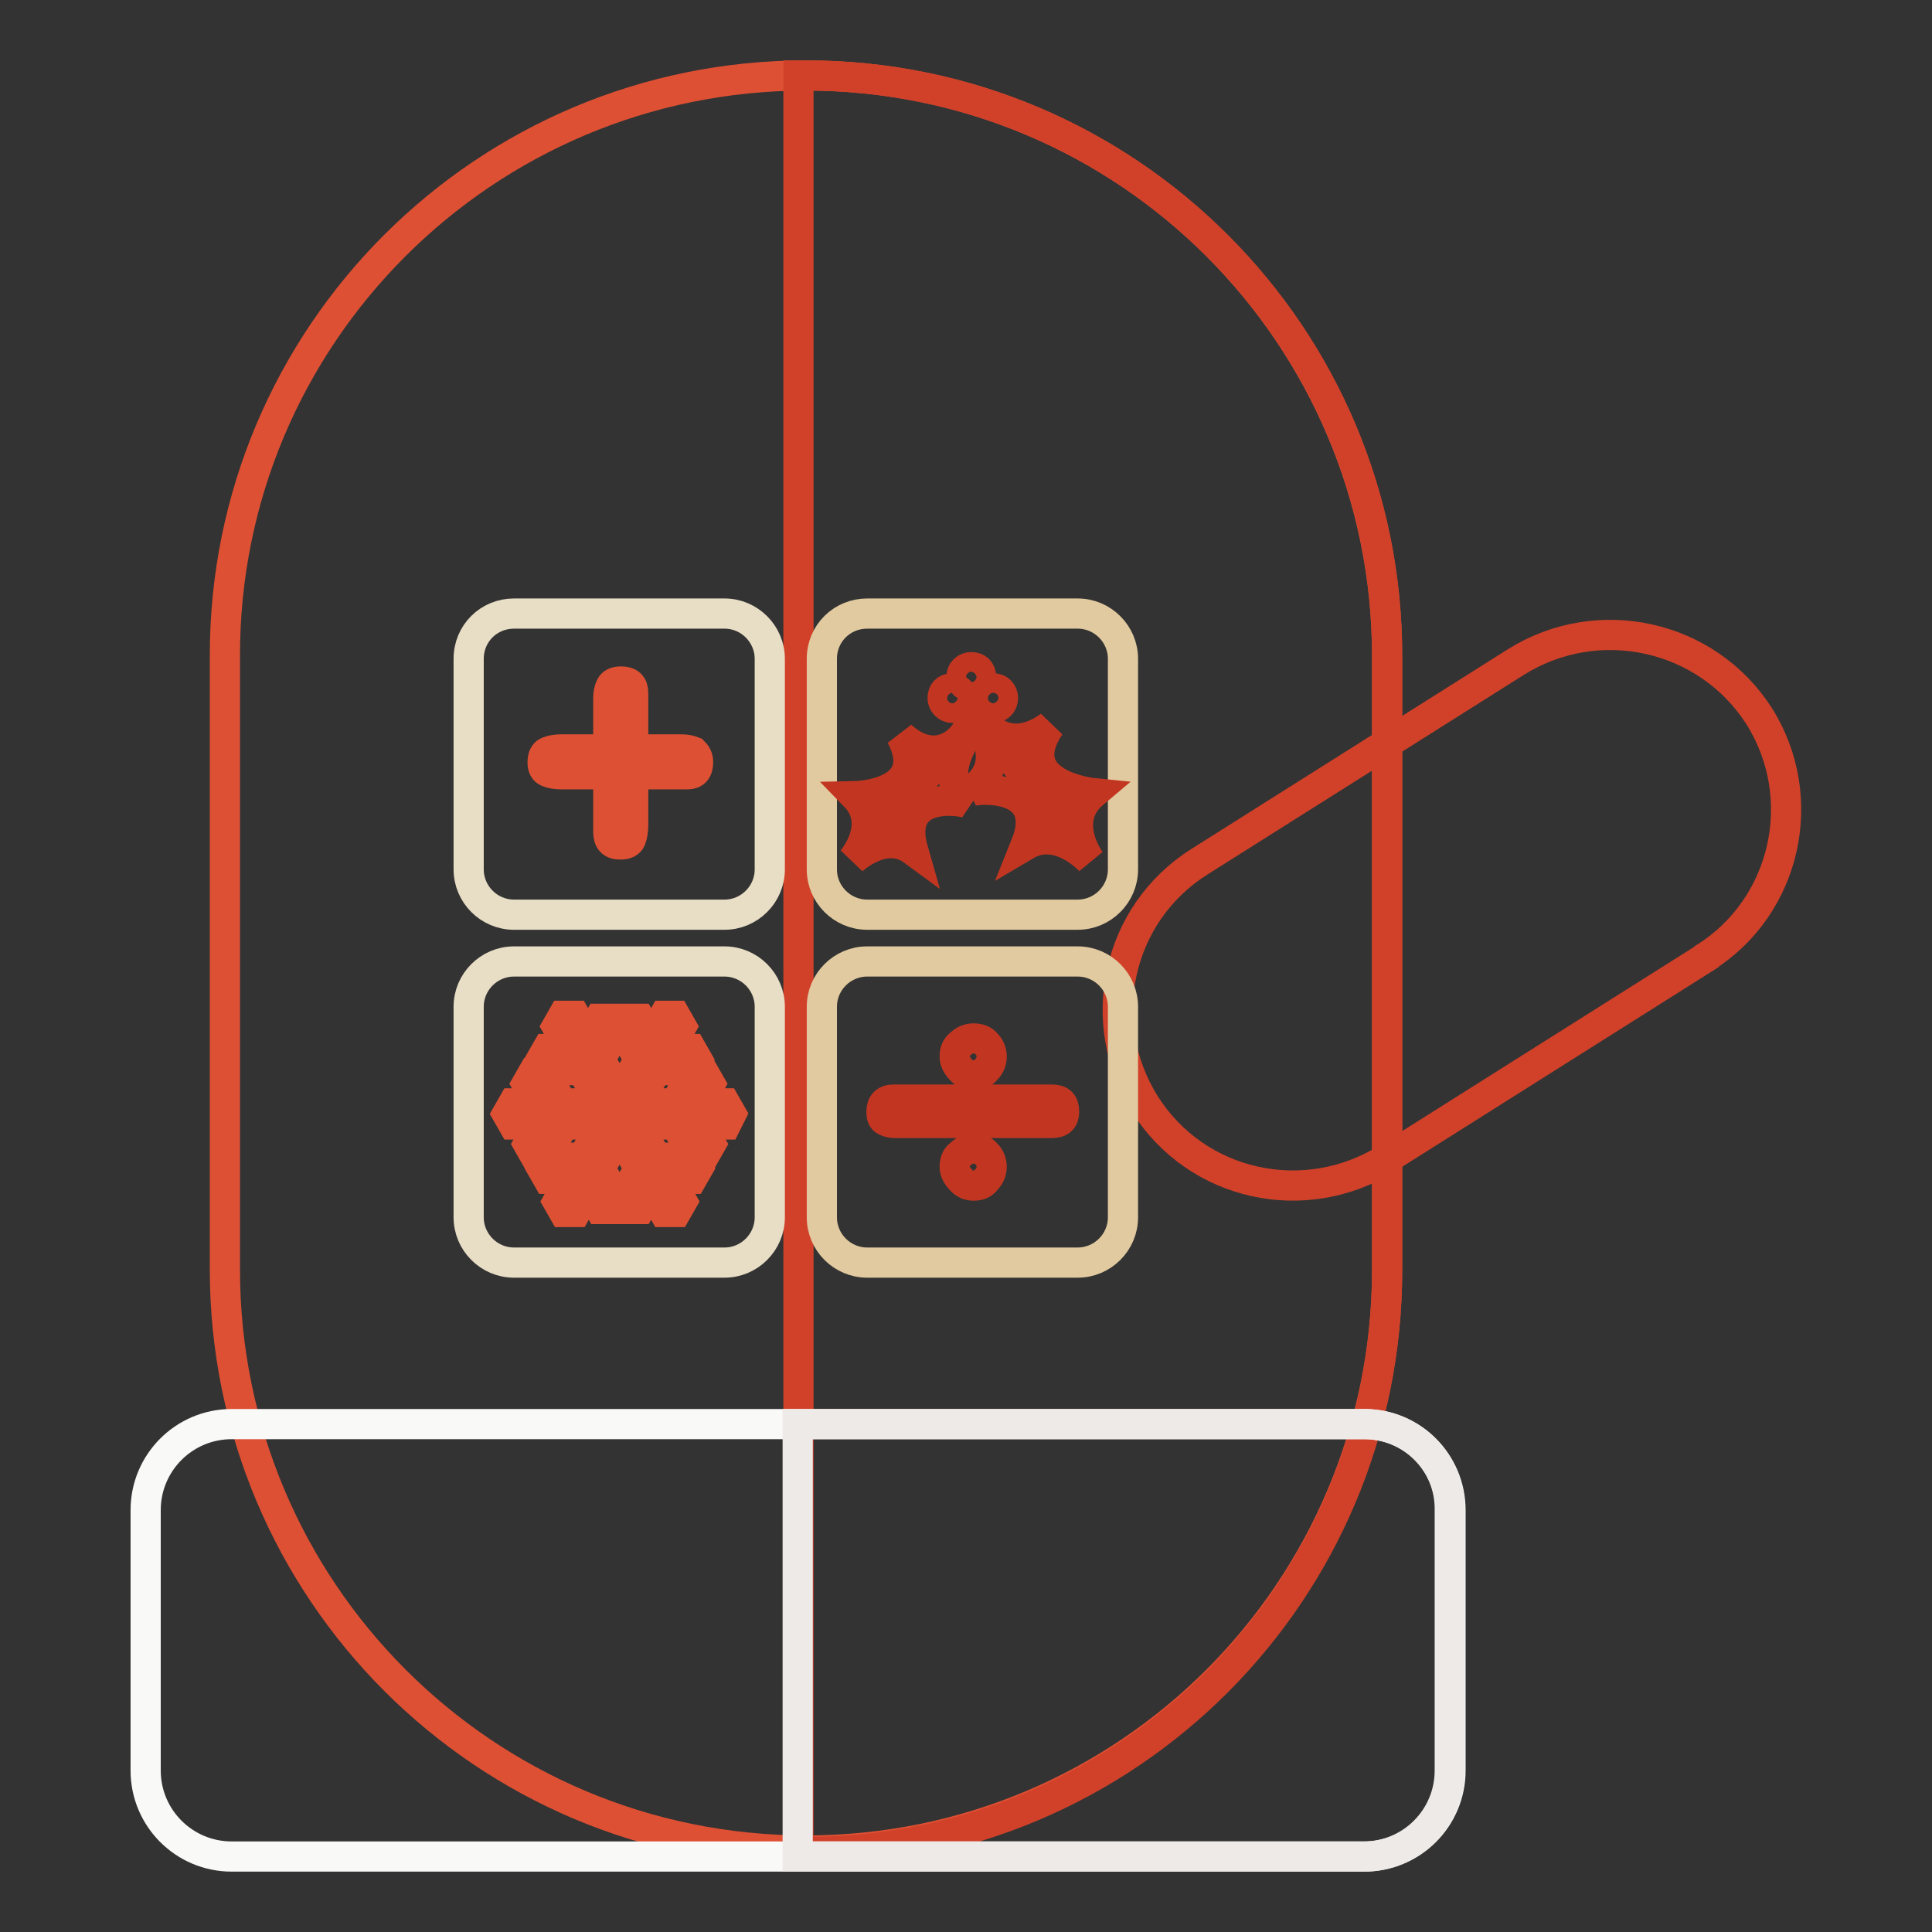 <?xml version="1.0" encoding="utf-8"?>
<!-- Svg Vector Icons : http://www.onlinewebfonts.com/icon -->
<!DOCTYPE svg PUBLIC "-//W3C//DTD SVG 1.1//EN" "http://www.w3.org/Graphics/SVG/1.1/DTD/svg11.dtd">
<svg version="1.1" xmlns="http://www.w3.org/2000/svg" xmlns:xlink="http://www.w3.org/1999/xlink" x="0px" y="0px" viewBox="0 0 256 256" enable-background="new 0 0 256 256" xml:space="preserve">
<rect x="0" y="0" width="256" height="256" fill="#333333" stroke="none"/>
<g> <path stroke-width="4" fill-opacity="0" stroke="#de5033"  d="M106.8,10c42.6,0,77,34.5,77,77v81.2c0,42.6-34.5,77-77,77c-42.6,0-77-34.5-77-77V87 C29.7,44.5,64.2,10,106.8,10z"/> <path stroke-width="4" fill-opacity="0" stroke="#d14129"  d="M106.8,10h-1v235.4h1c42.6,0,77-34.5,77-77V87C183.9,44.5,149.4,10,106.8,10z"/> <path stroke-width="4" fill-opacity="0" stroke="#d14129"  d="M233.1,94.9c6.8,10.8,3.6,25.2-7.2,32c0,0-0.1,0-0.1,0.1l-42,26.5c-10.9,6.8-25.2,3.7-32.1-7.2 c-6.8-10.9-3.7-25.2,7.2-32.1l42-26.5C211.8,80.9,226.2,84.1,233.1,94.9z"/> <path stroke-width="4" fill-opacity="0" stroke="#f9f9f8"  d="M30.7,188.7h150.1c6.3,0,11.4,5.1,11.4,11.4v34.5c0,6.3-5.1,11.4-11.4,11.4H30.7c-6.3,0-11.4-5.1-11.4-11.4 v-34.5C19.3,193.8,24.4,188.7,30.7,188.7z"/> <path stroke-width="4" fill-opacity="0" stroke="#e8dec6"  d="M68.1,81.3H96c3.3,0,6,2.7,6,6v27.9c0,3.3-2.7,6-6,6H68.1c-3.3,0-6-2.7-6-6V87.3 C62.1,83.9,64.8,81.3,68.1,81.3z"/> <path stroke-width="4" fill-opacity="0" stroke="#e1ca9f"  d="M114.9,81.3h27.9c3.3,0,6,2.7,6,6v27.9c0,3.3-2.7,6-6,6h-27.9c-3.3,0-6-2.7-6-6V87.3 C108.9,83.9,111.6,81.3,114.9,81.3z"/> <path stroke-width="4" fill-opacity="0" stroke="#e8dec6"  d="M68.1,127.4H96c3.3,0,6,2.7,6,6v27.9c0,3.3-2.7,6-6,6H68.1c-3.3,0-6-2.7-6-6v-27.9 C62.1,130.1,64.8,127.4,68.1,127.4z"/> <path stroke-width="4" fill-opacity="0" stroke="#e1ca9f"  d="M114.9,127.4h27.9c3.3,0,6,2.7,6,6v27.9c0,3.3-2.7,6-6,6h-27.9c-3.3,0-6-2.7-6-6v-27.9 C108.9,130.1,111.6,127.4,114.9,127.4z"/> <path stroke-width="4" fill-opacity="0" stroke="#de5033"  d="M92.5,101c0,1.1-0.5,1.6-1.4,1.6h-7.2v6.7c0,0.7-0.1,1.4-0.3,1.9c-0.2,0.5-0.7,0.7-1.4,0.7 c-1.1,0-1.6-0.5-1.6-1.7v-7.6h-6.2c-0.7,0-1.3-0.1-1.8-0.3c-0.5-0.2-0.7-0.6-0.7-1.3c0-0.7,0.2-1.2,0.7-1.4 c0.5-0.2,1.1-0.3,1.8-0.3h6.2v-6.7c0-0.7,0.1-1.2,0.3-1.6c0.2-0.5,0.7-0.7,1.4-0.7c1.1,0,1.6,0.5,1.6,1.5v7.5h6.4 c0.6,0,1.1,0.1,1.6,0.3C92.2,99.9,92.5,100.3,92.5,101z M96.9,147.6l-0.8-1.4h-3.5l1.5-2.6l-0.8-1.4h-1.6l-2.2,4h-5.1l2.6-4.4h4.6 l0.8-1.4l-0.8-1.4h-3l1.7-3l-0.8-1.4H88l-1.7,3l-1.5-2.6h-1.6l-0.8,1.4l2.3,4l-2.6,4.4l-2.6-4.4l2.3-4l-0.8-1.4h-1.6l-1.5,2.6 l-1.7-3h-1.6l-0.8,1.4l1.7,3h-3l-0.8,1.4l0.8,1.4h4.6l2.6,4.4h-5.2l-2.3-4h-1.6l-0.8,1.4l1.5,2.6H68l-0.8,1.4l0.8,1.4h3.5l-1.5,2.6 l0.8,1.4h1.6l2.3-4h5.1l-2.6,4.4h-4.6l-0.8,1.4l0.8,1.4h3l-1.7,3l0.8,1.4h1.6l1.7-3l1.5,2.6H81l0.8-1.4l-2.3-4l2.6-4.4l2.6,4.4 l-2.3,4l0.8,1.4h1.6l1.5-2.6l1.7,3h1.6l0.8-1.4l-1.7-3h3l0.8-1.4l-0.8-1.4H87l-2.6-4.4h5.1l2.3,4h1.6l0.8-1.4l-1.5-2.6h3.5 L96.9,147.6z"/> <path stroke-width="4" fill-opacity="0" stroke="#c23621"  d="M144.9,105.1c0,0-11-1.1-5.8-8.9c-4.3,3.1-7.6,1.4-9.1-1.1s-1.4-2.5,0.1,0.8s2.2,6.4-1.6,9 c1.1-0.5,10.7-1.1,7.4,7.1c4.4-2.6,8.6,2.1,8.6,2.1S140.5,108.8,144.9,105.1L144.9,105.1z M141.9,110.2h-0.1 c-0.2-0.3-0.4-0.7-0.7-1l-8.3-10.1c-0.5-0.5-0.8-0.8-0.8-0.8c-0.1-0.1-0.1-0.1,0-0.1c0.1-0.1,0.1-0.1,0.1,0 c3.5,3.7,6.8,7.7,9.8,11.9C142,110.1,142,110.2,141.9,110.2z M127.8,97.9c1.6-3.1,1.7-3.1,0.1-0.8c-1.6,2.3-4.9,3.7-8.5,0.4 c4.1,7.8-6.1,8-6.1,8c3.7,3.8-0.4,8.5-0.4,8.5s4.3-4.1,8.1-1.3c-2.3-8,6.4-6.7,7.4-6.2C125.2,103.7,126.2,100.9,127.8,97.9 L127.8,97.9z M125.7,99.8c0,0-0.4,0.3-0.9,0.8l-8.4,8.8l-0.7,0.9c-0.1,0.1-0.1,0.1-0.1,0c-0.1-0.1-0.1-0.1,0-0.1 c3.1-3.8,6.4-7.3,10.1-10.6c0.1-0.1,0.1,0,0.1,0C125.7,99.8,125.7,99.8,125.7,99.8L125.7,99.8z M126.2,93.8c0.7,0,1.3-0.5,1.3-1.3 c0-0.7-0.5-1.3-1.3-1.3s-1.3,0.5-1.3,1.3C124.9,93.2,125.5,93.8,126.2,93.8z M128.7,91c0.7,0,1.3-0.5,1.3-1.3s-0.5-1.3-1.3-1.3 c-0.7,0-1.3,0.5-1.3,1.3C127.4,90.5,127.9,91,128.7,91z M131.6,93.8c0.7,0,1.3-0.5,1.3-1.3c0-0.7-0.5-1.3-1.3-1.3s-1.3,0.5-1.3,1.3 C130.3,93.2,130.9,93.8,131.6,93.8z M139.4,145.7c1.1,0,1.6,0.5,1.6,1.6c0,1-0.5,1.5-1.6,1.5h-20.8c-0.5,0-0.9-0.1-1.3-0.3 c-0.4-0.2-0.5-0.6-0.5-1.2c0-1,0.5-1.6,1.6-1.6H139.4z M129,142.5c-0.6,0-1.2-0.2-1.7-0.8c-0.5-0.5-0.8-1.1-0.8-1.7 c0-0.7,0.2-1.3,0.8-1.7c0.5-0.5,1.1-0.7,1.7-0.7c0.7,0,1.3,0.2,1.7,0.7c0.5,0.5,0.7,1.1,0.7,1.7c0,0.6-0.2,1.2-0.7,1.7 C130.3,142.2,129.7,142.5,129,142.5z M129,157.1c-0.6,0-1.2-0.2-1.7-0.8c-0.5-0.5-0.8-1.1-0.8-1.7c0-0.7,0.2-1.3,0.8-1.7 c0.5-0.5,1.1-0.7,1.7-0.7c0.7,0,1.3,0.2,1.7,0.7c0.5,0.5,0.7,1.1,0.7,1.7c0,0.6-0.2,1.2-0.7,1.7C130.3,156.9,129.7,157.1,129,157.1 z"/> <path stroke-width="4" fill-opacity="0" stroke="#eeeae7"  d="M180.8,188.7h-75.1V246h75c6.3,0,11.4-5.1,11.4-11.4v-34.5C192.2,193.8,187.1,188.7,180.8,188.7z"/></g>
</svg>
